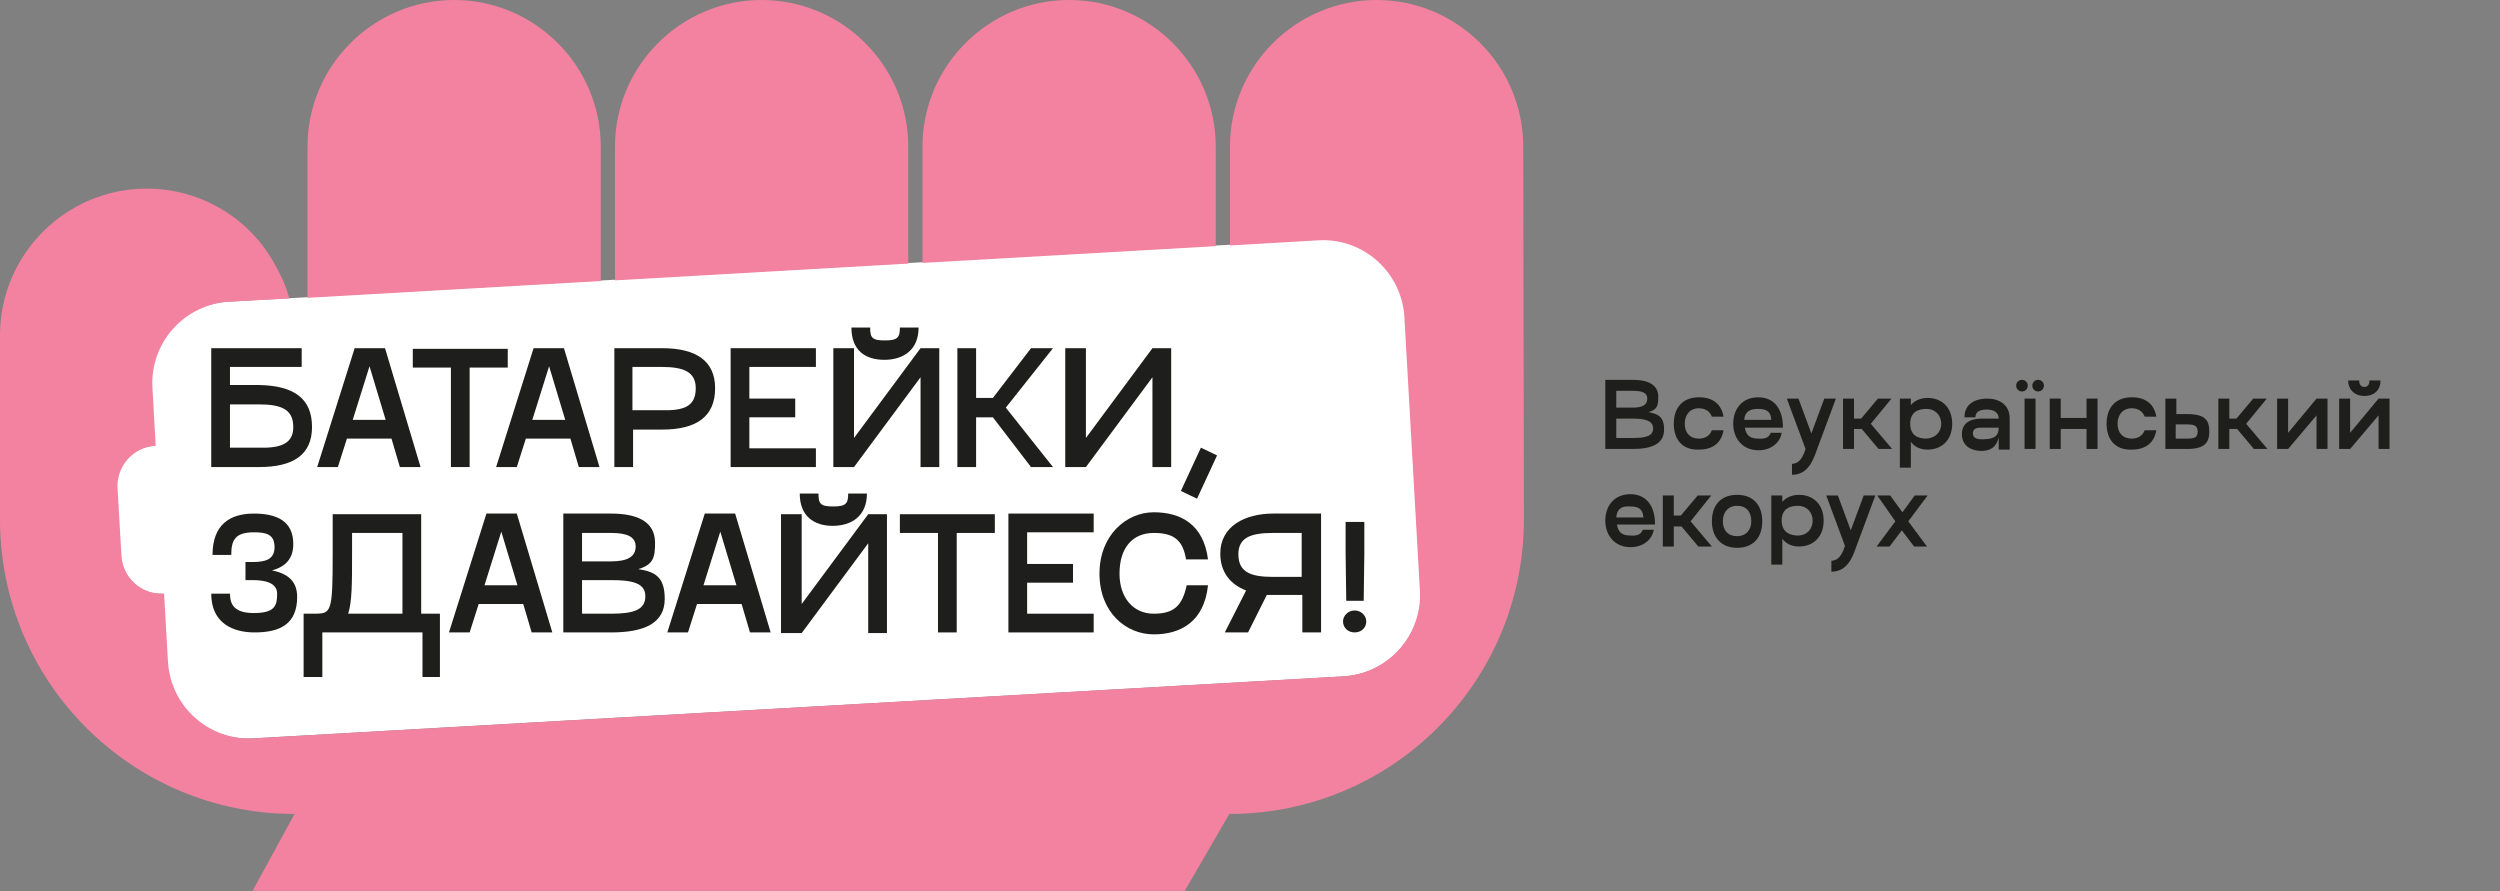 <svg width="387" height="138" viewBox="0 0 387 138" fill="none" xmlns="http://www.w3.org/2000/svg">
<rect x="0" y="0" width="387" height="138" fill="#808080" stroke="none"/>
<g clip-path="url(#clip0_962_1581)">
<path d="M217.5 49C217.1 42.1 211.1 36.7 204.2 37.1L35.3 46.7C28.3 47.1 23 53.1 23.4 60L23.9 69C20.5 69.2 17.8 72.1 18 75.6L18.6 86C18.8 89.4 21.7 92.1 25.2 91.9L25.8 102.4C26.2 109.4 32.2 114.7 39.1 114.3L208 104.7C215 104.3 220.3 98.3 219.9 91.4L217.5 49Z" fill="white"/>
<path d="M235.8 22.7C235.8 10.2 225.6 0 213.1 0C200.6 0 190.4 10.2 190.4 22.7V38L204.1 37.2C211 36.8 217 42.1 217.4 49.1L219.8 91.4C220.2 98.3 214.9 104.3 207.9 104.7L39.3 114.3C32.4 114.7 26.4 109.4 26 102.4L25.4 91.9C22 92.1 19 89.5 18.8 86L18.2 75.6C18 72.2 20.6 69.2 24.1 69L23.6 60C23.2 53.1 28.5 47.1 35.5 46.7L44.8 46.2C44.3 44.4 43.6 42.8 42.7 41.2C38.9 34 31.3 29.2 22.7 29.2C10.2 29.2 0 39.4 0 51.9V80.4C0 105.6 20.4 126 45.6 126L39.1 137.9H183.4L190.3 126C215.5 126 235.9 105.6 235.9 80.4L235.8 22.7Z" fill="#F382A0"/>
<path d="M188.2 38.1V22.7C188.2 10.2 178 0 165.5 0C153 0 142.8 10.2 142.8 22.7V40.7L188.2 38.1Z" fill="#F382A0"/>
<path d="M140.6 40.8V22.7C140.6 10.2 130.4 0 117.9 0C105.4 0 95.2 10.2 95.2 22.7V43.4L140.6 40.8Z" fill="#F382A0"/>
<path d="M93 43.5V22.7C93 10.2 82.8 0 70.3 0C57.8 0 47.6 10.2 47.6 22.7V46.1L93 43.5Z" fill="#F382A0"/>
<path d="M48.3 66.1C48.3 70.4 45.4 72.3 40.1 72.3H32.7V53.9H46.7V56.8H35.6V59.6H40.1C45.4 59.7 48.3 61.6 48.3 66.1ZM45.4 66.1C45.4 63.4 43.6 62.6 40.1 62.6H35.6V69.3H40.1C43.6 69.4 45.4 68.6 45.4 66.1Z" fill="#1E1F1C"/>
<path d="M60.601 67.9H53.701L52.301 72.3H49.101L54.901 53.9H59.601L65.101 72.3H61.901L60.601 67.9ZM59.701 65L57.201 56.7L54.601 65H59.701Z" fill="#1E1F1C"/>
<path d="M78.6 56.9H72.7V72.3H69.8V56.9H63.9V54H78.6V56.9Z" fill="#1E1F1C"/>
<path d="M88.3 67.9H81.4L80 72.3H76.8L82.6 53.9H87.3L92.8 72.3H89.6L88.3 67.9ZM87.5 65L85 56.7L82.4 65H87.5Z" fill="#1E1F1C"/>
<path d="M110.701 60.1C110.701 64.5 107.801 66.5 102.501 66.5H98.001V72.3H95.101V53.9H102.501C107.801 53.9 110.701 55.9 110.701 60.1ZM107.701 60.1C107.701 57.6 105.901 56.8 102.401 56.8H97.901V63.5H102.401C105.901 63.6 107.701 62.9 107.701 60.1Z" fill="#1E1F1C"/>
<path d="M116.001 56.9V61.7H123.101V64.6H116.001V69.4H126.301V72.3H113.101V53.9H126.301V56.8H116.001V56.9Z" fill="#1E1F1C"/>
<path d="M145.4 53.9V72.3H142.5V58.4L132.2 72.3H129V53.9H132.2V67.8L142.5 53.9H145.4ZM131.8 50.7H134.7C134.7 52.3 135 52.7 137 52.7C139 52.7 139.3 52.2 139.3 50.7H142.2C142.2 54.2 139.8 55.7 136.9 55.7C134 55.7 131.8 54.3 131.8 50.7Z" fill="#1E1F1C"/>
<path d="M155.7 63.1L163 72.3H159.6L153.7 64.6H151.1V72.3H148.2V53.9H151.1V61.6H153.7L159.6 53.9H163L155.7 63.1Z" fill="#1E1F1C"/>
<path d="M181.3 53.9V72.3H178.4V58.4L168.1 72.3H164.9V53.9H168.1V67.8L178.4 53.9H181.3Z" fill="#1E1F1C"/>
<path d="M185.9 69.3L188.4 70.5L185.3 77.2L182.8 76L185.9 69.3Z" fill="#1E1F1C"/>
<path d="M46 92.4C46 96.5 43.5 97.9 39.4 97.9C36.1 97.9 32.7 96.5 32.7 91.9H35.6C35.6 93.7 36.4 94.9 39.3 94.9C42.6 94.9 42.9 93.7 42.9 91.9C42.9 90.2 41 89.8 39.1 89.8H38V87H39.1C41.1 87 42.5 86.6 42.5 84.7C42.5 82.7 41.2 82.4 39.3 82.4C36.4 82.4 35.8 83.6 35.8 85.9H32.9C32.9 81.2 35.6 79.5 39.3 79.5C42.9 79.5 45.4 80.7 45.4 84.2C45.4 86.4 44.3 87.7 42.1 88.3C44.6 88.8 46 90 46 92.4Z" fill="#1E1F1C"/>
<path d="M68.1 95V104.8H65.4V97.9H49.9V104.8H47V95H48.6C51.3 95 51.5 94.9 51.5 85.7V79.6H65.2V95H68.1ZM62.3 95V82.5H54.5V85.7C54.5 90.2 54.5 93.1 53.9 95H62.3Z" fill="#1E1F1C"/>
<path d="M81 93.5H74.1L72.7 97.9H69.5L75.3 79.5H80L85.5 97.9H82.3L81 93.5ZM80.1 90.6L77.6 82.3L75 90.6H80.1Z" fill="#1E1F1C"/>
<path d="M102.9 92.7C102.9 96.5 99.7 97.9 94.6 97.9H87.2V79.5H94.6C98.4 79.5 101.4 80.6 101.4 84C101.4 86.2 101.2 87.4 98.8 88.1C101.4 88.5 102.9 89.3 102.9 92.7ZM90.1 86.9H94.6C97.1 86.9 98.4 86.2 98.4 84.6C98.4 83.1 97.1 82.5 94.6 82.5H90.1V86.9ZM99.9 92.3C99.9 90.3 98 89.8 94.6 89.8H90.1V95H94.6C98.1 95 99.9 94.4 99.9 92.3Z" fill="#1E1F1C"/>
<path d="M114.8 93.5H107.9L106.5 97.9H103.3L109.1 79.5H113.8L119.3 97.9H116.1L114.8 93.5ZM114 90.6L111.5 82.3L108.9 90.6H114Z" fill="#1E1F1C"/>
<path d="M137.3 79.6V98H134.4V84.1L124.1 98H120.9V79.6H124.1V93.5L134.4 79.6H137.3ZM123.8 76.4H126.7C126.7 78 127 78.4 129 78.4C131 78.4 131.3 77.9 131.3 76.4H134.2C134.2 79.9 131.8 81.4 128.9 81.4C126 81.4 123.8 79.9 123.8 76.4Z" fill="#1E1F1C"/>
<path d="M154 82.5H148.1V97.9H145.2V82.5H139.3V79.6H154V82.5Z" fill="#1E1F1C"/>
<path d="M159.001 82.5V87.3H166.101V90.2H159.001V95H169.301V97.9H156.101V79.5H169.301V82.4H159.001V82.5Z" fill="#1E1F1C"/>
<path d="M178.6 82.5C175.4 82.5 173.3 84.7 173.3 88.8C173.3 92.5 175.4 95 178.6 95C181.6 95 183 93.9 183.7 90.6H187C186.4 96.3 182.7 98.2 178.6 98.2C174.3 98.2 170.2 94.8 170.2 88.8C170.2 82.8 174.4 79.3 178.6 79.3C182.7 79.3 186.3 81.1 187 86.6H183.6C183.1 83.5 181.6 82.5 178.6 82.5Z" fill="#1E1F1C"/>
<path d="M204.5 97.9H201.6V92.1H197.1C196.8 92.1 196.4 92.1 196.1 92.1L193.2 97.9H189.6L192.9 91.4C190.5 90.5 188.9 88.6 188.9 85.7C188.9 81.4 192.8 79.5 197.1 79.5H204.5V97.9ZM201.5 82.5H197C193.5 82.5 191.7 83.3 191.7 85.8C191.7 88.5 193.5 89.3 197 89.3H201.5V82.5Z" fill="#1E1F1C"/>
<path d="M207.9 96.2C207.9 95.3 208.7 94.5 209.7 94.5C210.7 94.5 211.5 95.3 211.5 96.2C211.5 97.2 210.7 97.9 209.7 97.9C208.6 97.9 207.9 97.1 207.9 96.2ZM211.2 80.8V85.7L211.1 93H208.4L208.3 85.7V80.8H211.2Z" fill="#1E1F1C"/>
<path d="M257.6 66.5C257.6 68.7 255.7 69.5 252.8 69.5H248.5V58.8H252.8C255 58.8 256.7 59.5 256.7 61.4C256.7 62.7 256.6 63.4 255.2 63.8C256.7 64.1 257.6 64.5 257.6 66.5ZM250.2 63.1H252.8C254.2 63.1 255 62.7 255 61.7C255 60.8 254.2 60.5 252.8 60.5H250.2V63.1ZM255.9 66.3C255.9 65.2 254.8 64.8 252.8 64.8H250.2V67.8H252.8C254.8 67.8 255.9 67.5 255.9 66.3Z" fill="#1E1F1C"/>
<path d="M259.1 65.6C259.1 63.2 260.4 61.5 263 61.5C265.3 61.5 266.5 62.7 266.8 64.5H265C264.7 63.7 264 63.2 263 63.2C261.6 63.2 260.8 64.2 260.8 65.6C260.8 67 261.6 67.9 263 67.9C264 67.9 264.7 67.4 265 66.6H266.8C266.5 68.4 265.3 69.6 263 69.6C260.4 69.7 259.1 68 259.1 65.6Z" fill="#1E1F1C"/>
<path d="M274.1 67H275.8C275.6 68.4 274.3 69.7 272.2 69.7C269.7 69.7 268.3 67.8 268.3 65.6C268.3 63.4 269.6 61.5 272.2 61.5C274.3 61.5 276 62.9 276 66.2H270.1C270.3 67.4 270.9 67.9 272.2 67.9C273.4 68 273.9 67.6 274.1 67ZM270 65H274.2C274.1 63.5 273.2 63.3 272.1 63.3C270.8 63.3 270.1 63.8 270 65Z" fill="#1E1F1C"/>
<path d="M284.2 61.7L281.3 69.5C280.7 71.2 279.9 73.5 277.4 73.5V71.8C278.5 71.8 279.1 70.8 279.5 69.5L276.6 61.7H278.4L280.4 67.1L282.4 61.7H284.2Z" fill="#1E1F1C"/>
<path d="M289.6 65.6L292.9 69.5H290.8L288.2 66.4H287V69.5H285.3V61.7H287V64.8H288.1L290.7 61.7H292.8L289.6 65.6Z" fill="#1E1F1C"/>
<path d="M302.2 65.6C302.2 68.2 300.5 69.6 298.4 69.6C297.3 69.6 296.4 69.2 295.8 68.4V72.4H294.1V61.7H295.8V62.7C296.4 62 297.3 61.6 298.4 61.6C300.5 61.6 302.2 63 302.2 65.6ZM300.5 65.6C300.5 64.3 299.6 63.3 298.2 63.3C296.9 63.3 295.7 63.8 295.7 65.6C295.7 67.4 296.9 67.9 298.2 67.9C299.7 67.8 300.5 66.8 300.5 65.6Z" fill="#1E1F1C"/>
<path d="M311.1 64.8V69.6H309.4V67.7C309 69.4 307.9 69.8 306.7 69.8C305.4 69.8 303.7 69.2 303.7 67.2C303.7 65.3 305.3 64.8 306.7 64.8H309.4C309.4 63.9 308.7 63.4 307.6 63.4C306.5 63.4 305.8 63.7 305.8 64.6H304.1C304.1 62.5 305.8 61.7 307.6 61.7C309.3 61.7 311.1 62.5 311.1 64.8ZM309.4 66.2H306.7C305.9 66.2 305.4 66.4 305.4 67.1C305.4 67.7 305.9 68 306.7 68C308.1 68 309.4 67.9 309.4 66.2Z" fill="#1E1F1C"/>
<path d="M312.1 59.7C312.1 59.2 312.5 58.8 313 58.8C313.5 58.8 313.9 59.2 313.9 59.7C313.9 60.2 313.5 60.6 313 60.6C312.5 60.6 312.1 60.2 312.1 59.7ZM313.4 61.7H315.1V69.5H313.4V61.7ZM314.6 59.7C314.6 59.2 315 58.8 315.5 58.8C316 58.8 316.4 59.2 316.4 59.7C316.4 60.2 316 60.6 315.5 60.6C315 60.6 314.6 60.2 314.6 59.7Z" fill="#1E1F1C"/>
<path d="M324.7 61.7V69.5H323V66.4H319V69.5H317.3V61.7H319V64.7H323V61.7H324.7Z" fill="#1E1F1C"/>
<path d="M326.1 65.6C326.1 63.2 327.4 61.5 330 61.5C332.3 61.5 333.5 62.7 333.8 64.5H332C331.7 63.7 331 63.2 330 63.2C328.6 63.2 327.8 64.2 327.8 65.6C327.8 67 328.6 67.9 330 67.9C331 67.9 331.7 67.4 332 66.6H333.8C333.5 68.4 332.3 69.6 330 69.6C327.4 69.7 326.1 68 326.1 65.6Z" fill="#1E1F1C"/>
<path d="M342 66.8C342 68.3 341.5 69.5 338.6 69.5H335.2V61.7H336.9V64.1H338.6C341.5 64.1 342 65.2 342 66.8ZM340.2 66.8C340.2 65.8 339.5 65.7 338.5 65.7H336.8V67.9H338.5C339.6 67.9 340.2 67.8 340.2 66.8Z" fill="#1E1F1C"/>
<path d="M347.7 65.6L351 69.5H348.9L346.3 66.4H345.1V69.5H343.4V61.7H345.1V64.8H346.2L348.8 61.7H350.9L347.7 65.6Z" fill="#1E1F1C"/>
<path d="M360.3 61.7V69.5H358.6V64.3L354.2 69.5H352.5V61.7H354.2V67L358.6 61.7H360.3Z" fill="#1E1F1C"/>
<path d="M369.9 61.7V69.5H368.2V64.3L363.8 69.5H362.1V61.7H363.8V67L368.2 61.7H369.9ZM363.5 58.9H365.2C365.2 59.4 365.4 59.9 366 59.9C366.6 59.9 366.8 59.4 366.8 58.9H368.5C368.5 60.5 367.4 61.3 366 61.3C364.6 61.3 363.5 60.4 363.5 58.9Z" fill="#1E1F1C"/>
<path d="M254.3 82H256C255.8 83.4 254.5 84.7 252.4 84.7C249.9 84.7 248.5 82.8 248.5 80.6C248.5 78.4 249.8 76.5 252.4 76.5C254.5 76.5 256.2 77.9 256.2 81.2H250.3C250.5 82.4 251.1 82.9 252.4 82.9C253.6 83 254.1 82.6 254.3 82ZM250.2 80.1H254.4C254.3 78.6 253.4 78.4 252.3 78.4C251 78.3 250.3 78.8 250.2 80.1Z" fill="#1E1F1C"/>
<path d="M261.7 80.7L265 84.6H262.9L260.3 81.5H259.1V84.6H257.4V76.7H259.1V79.8H260.2L262.8 76.7H264.9L261.7 80.7Z" fill="#1E1F1C"/>
<path d="M265 80.7C265 78.3 266.3 76.6 268.9 76.6C271.5 76.6 272.8 78.3 272.8 80.7C272.8 83.1 271.5 84.8 268.9 84.8C266.3 84.8 265 83 265 80.7ZM271.1 80.7C271.1 79.3 270.4 78.3 268.9 78.3C267.5 78.3 266.7 79.3 266.7 80.7C266.7 82.1 267.5 83 268.9 83C270.3 83 271.1 82 271.1 80.7Z" fill="#1E1F1C"/>
<path d="M282.3 80.6C282.3 83.2 280.6 84.6 278.5 84.6C277.4 84.6 276.5 84.2 275.9 83.4V87.4H274.2V76.7H275.9V77.7C276.5 77 277.4 76.6 278.5 76.6C280.6 76.6 282.3 78 282.3 80.6ZM280.6 80.6C280.6 79.3 279.7 78.3 278.3 78.3C277 78.3 275.8 78.8 275.8 80.6C275.8 82.3 277 82.9 278.3 82.9C279.7 82.9 280.6 81.9 280.6 80.6Z" fill="#1E1F1C"/>
<path d="M290.3 76.7L287.4 84.5C286.8 86.2 286 88.5 283.5 88.5V86.8C284.6 86.8 285.2 85.8 285.6 84.5L282.7 76.7H284.5L286.5 82.1L288.5 76.7H290.3Z" fill="#1E1F1C"/>
<path d="M295.4 80.7L298.3 84.6H296.3L294.4 82.1L292.5 84.6H290.5L293.4 80.7L290.6 76.7H292.6L294.5 79.3L296.4 76.7H298.4L295.4 80.7Z" fill="#1E1F1C"/>
</g>
<defs>
<clipPath id="clip0_962_1581">
<rect width="387" height="138" fill="white"/>
</clipPath>
</defs>
</svg>
